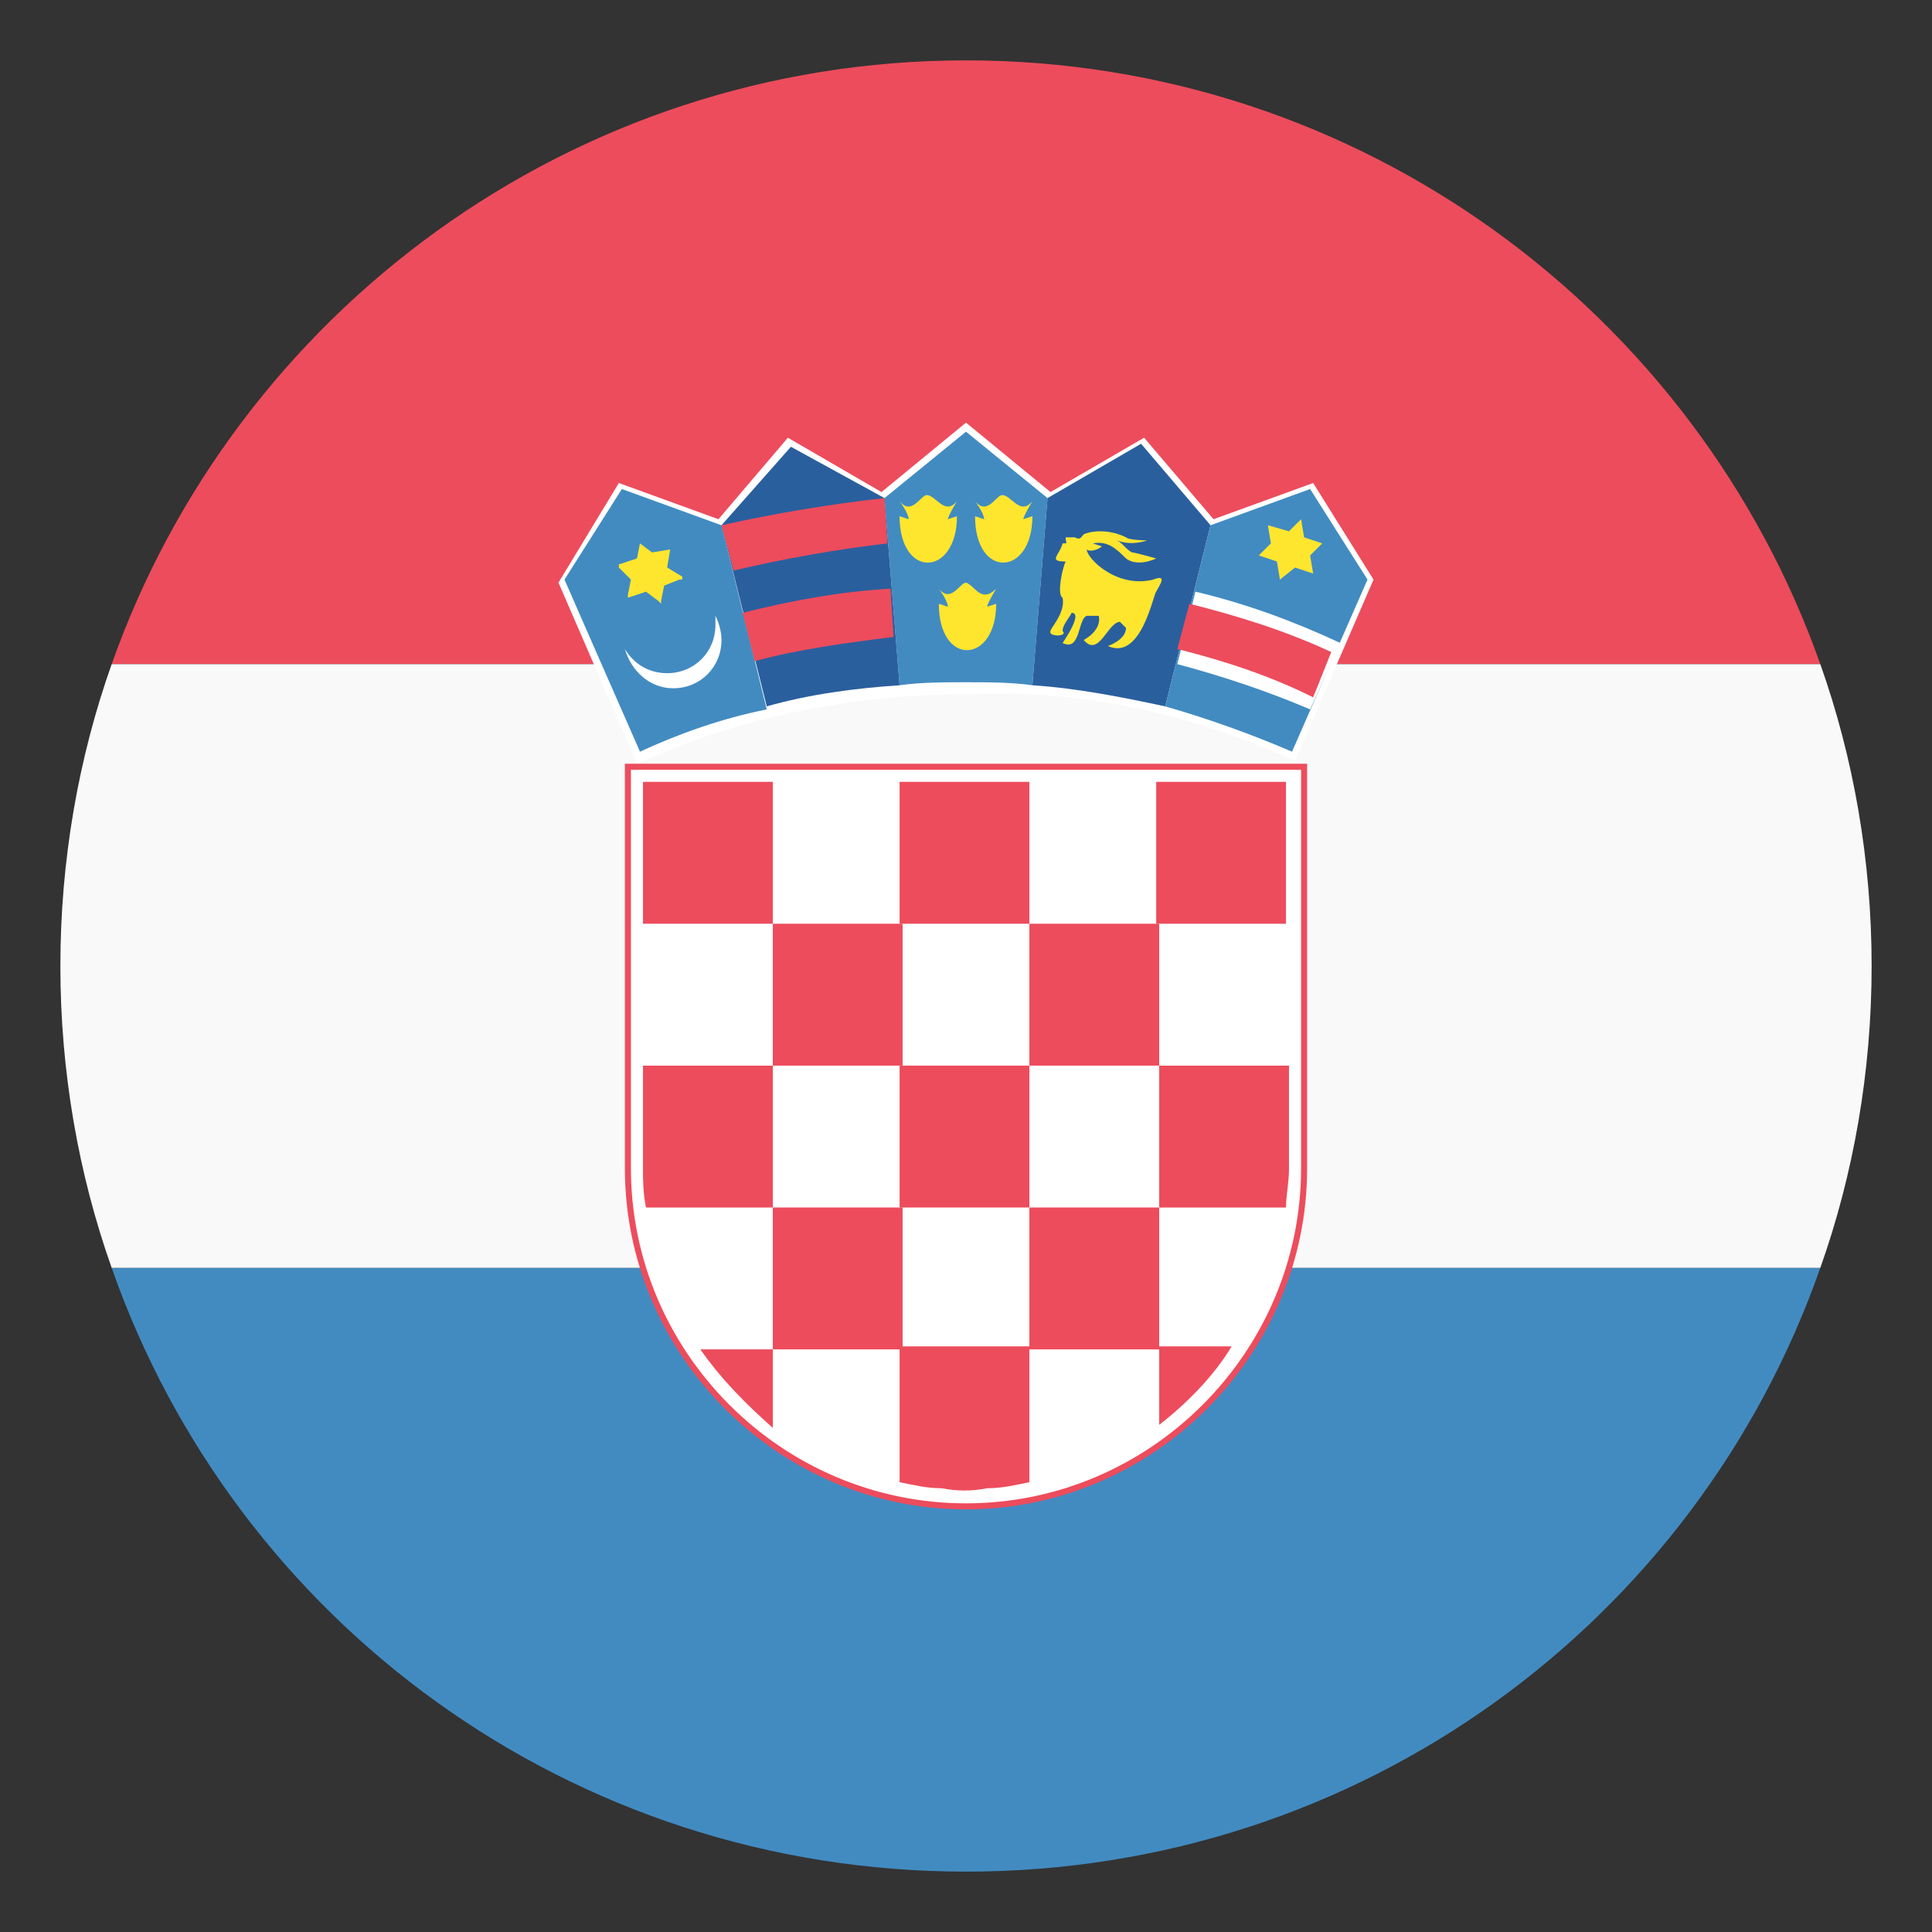 <?xml version="1.0" encoding="utf-8"?><!-- Скачано с сайта svg4.ru / Downloaded from svg4.ru -->
<svg width="800px" height="800px" viewBox="0 0 64 64" xmlns="http://www.w3.org/2000/svg" xmlns:xlink="http://www.w3.org/1999/xlink" aria-hidden="true" role="img" class="iconify iconify--emojione" preserveAspectRatio="xMidYMid meet">
<rect x="0" y="0" width="64" height="64" fill="#333333" stroke="none"/>
<path d="M32 2C18.9 2 7.8 10.4 3.7 22h56.6C56.2 10.4 45.1 2 32 2z" fill="#ed4c5c">
</path>
<path d="M32 62c13.1 0 24.2-8.3 28.3-20H3.7C7.8 53.7 18.9 62 32 62z" fill="#428bc1">
</path>
<path d="M3.7 22C2.6 25.1 2 28.5 2 32s.6 6.9 1.7 10h56.6c1.1-3.1 1.7-6.5 1.7-10s-.6-6.9-1.7-10H3.7z" fill="#f9f9f9">
</path>
<path d="M42.9 25.2l2.6-6l-2-3.2l-3.3 1.2l-2.3-2.7l-3.1 1.8L32 14l-2.8 2.3l-3.1-1.8l-2.3 2.7l-3.3-1.2l-2 3.3l2.6 6c3.3-1.5 7-2.3 10.9-2.3c3.9-.2 7.6.7 10.9 2.2" fill="#ffffff">
</path>
<path d="M34.7 16.5L32 14.3l-2.7 2.2l.5 6.2c.7-.1 1.5-.1 2.2-.1c.7 0 1.5 0 2.2.1l.5-6.2" fill="#428bc1">
</path>
<path d="M32 50c6.2 0 11.3-5.1 11.3-11.3V25.3H20.7v13.4C20.7 44.9 25.8 50 32 50" fill="#ed4c5c">
</path>
<path d="M32 49.8c6.1 0 11.1-5 11.1-11.1V25.5H20.9v13.2c0 6.1 5 11.1 11.1 11.1" fill="#ffffff">
</path>
<g fill="#ed4c5c">
<path d="M25.6 25.9h-4.3v4.7h4.3v-4.7">
</path>
<path d="M25.6 35.3h4.3v-4.7h-4.3v4.7">
</path>
<path d="M21.3 38.7c0 .4 0 .8.1 1.3h4.2v-4.7h-4.3v3.4">
</path>
<path d="M34.1 35.3h-4.3V40h4.3v-4.7">
</path>
<path d="M34.1 44.7h4.3V40h-4.3v4.7">
</path>
<path d="M38.4 47.2c.9-.7 1.8-1.6 2.4-2.6h-2.4v2.6">
</path>
<path d="M25.6 44.7h4.3V40h-4.3v4.7">
</path>
<path d="M23.2 44.7c.7 1 1.5 1.8 2.4 2.6v-2.6h-2.4">
</path>
<path d="M32.7 49.3c.5 0 .9-.1 1.4-.2v-4.5h-4.3v4.5c.5.1.9.2 1.4.2c.5.1 1 .1 1.5 0">
</path>
<path d="M42.6 40c0-.4.1-.8.1-1.3v-3.4h-4.3V40h4.2">
</path>
<path d="M34.1 35.3h4.3v-4.7h-4.3v4.7">
</path>
<path d="M34.1 25.9h-4.3v4.7h4.3v-4.7">
</path>
<path d="M42.6 30.6v-4.7h-4.3v4.7h4.3">
</path>
</g>
<path d="M23.9 17.4l-3.3-1.2l-1.9 3l.7 1.6l1.8 4.1c1.3-.6 2.7-1.1 4.2-1.4l-1.5-6.1" fill="#428bc1">
</path>
<path d="M23.7 20.4c.1.2.2.5.2.8c0 .9-.7 1.6-1.6 1.6c-.8 0-1.4-.6-1.6-1.3c.3.5.8.8 1.4.8c.9 0 1.6-.7 1.6-1.6v-.3" fill="#ffffff">
</path>
<path fill="#ffe62e" d="M22.2 18.1v.1l-.1.6l.5.3v.1h-.1l-.5.2l-.1.5v.1l-.1-.1l-.4-.3l-.6.2v-.1l.1-.5l-.4-.4v-.1l.6-.2l.1-.5v-.1v.1l.4.3l.6-.1z">
</path>
<path d="M29.3 16.5l-3.1-1.7l-2.3 2.6l1.5 6c1.4-.4 2.9-.6 4.4-.7l-.5-6.2" fill="#2a5f9e">
</path>
<g fill="#ed4c5c">
<path d="M25 21.9c1.5-.4 3-.6 4.6-.8l-.1-1.6c-1.7.1-3.3.4-4.9.8l.4 1.6">
</path>
<path d="M24.3 18.9c1.7-.4 3.4-.7 5.1-.9l-.1-1.5c-1.8.2-3.6.5-5.4.9l.4 1.5">
</path>
</g>
<g fill="#ffe62e">
<path d="M32 19.3c-.2 0-.5.7-.9.2c0 0 .3.4.3.6l-.3-.1c0 2.1 1.9 2 1.9 0l-.3.1c0-.1.3-.6.3-.6c-.5.5-.7-.1-1-.2">
</path>
<path d="M33.2 16.4c-.2 0-.5.7-.9.2c0 0 .3.4.3.6l-.3-.1c0 2.1 1.9 2 1.9 0l-.3.1c0-.1.3-.6.3-.6c-.4.5-.7-.2-1-.2">
</path>
<path d="M30.7 16.4c-.2 0-.5.7-.9.2c0 0 .3.4.3.6l-.3-.1c0 2.1 1.9 2 1.9 0l-.3.1c0-.1.3-.6.3-.6c-.4.5-.7-.2-1-.2">
</path>
</g>
<path d="M40.1 17.4l-2.3-2.7l-3.1 1.8l-.5 6.2c1.5.1 3 .4 4.4.7l1.5-6" fill="#2a5f9e">
</path>
<path d="M35.3 17.8h.3c.2.1.2 0 .3-.1c.2-.1.8-.2 1.4.1c.1.1.7.1.7.1s-.5.2-1 0c.2.1.3.3.5.4c.1 0 .8.2.8.2s-.6.3-1 0c-.3-.3-.6-.6-1.1-.5l.3.1c-.1.1-.4.2-.5.1c0 .3 1 1.3 2.2 1c.5-.2.2.2.1.4c-.1.1-.5 2.3-1.6 1.8c0 0 .6-.2.6-.6l-.2-.2c-.4 0-.7 1.2-1.2.6c0 0 .6-.3.5-.8H36c-.3.1-.2 1.2-.8.9c0 0 .7-1 .3-1c-.1.2-.3.4-.3.6c.2.2-.5.2-.4 0c0-.1.5-.6.4-1.1c-.2-.1 0-1 .1-1.2c-.6 0-.2-.2-.1-.6c.2 0 .1 0 .1-.2" fill="#ffe62e">
</path>
<path d="M42.8 24.9l2.5-5.7l-1.9-3l-3.3 1.2l-1.5 6c1.4.4 2.8.9 4.2 1.5" fill="#428bc1">
</path>
<path d="M39.6 19.6c1.7.4 3.3 1 4.8 1.7l-1 2.2c-1.4-.6-2.9-1.1-4.4-1.5l.6-2.4" fill="#ffffff">
</path>
<path d="M43.5 23.1l.6-1.5c-1.5-.7-3.1-1.2-4.7-1.6l-.4 1.5c1.6.4 3.1.9 4.5 1.6" fill="#ed4c5c">
</path>
<path d="M42 17.4l.1.6l-.4.4l.6.2l.1.6l.5-.4l.6.2l-.1-.6l.4-.4l-.6-.2l-.1-.6l-.4.4l-.7-.2" fill="#ffe62e">
</path>
</svg>